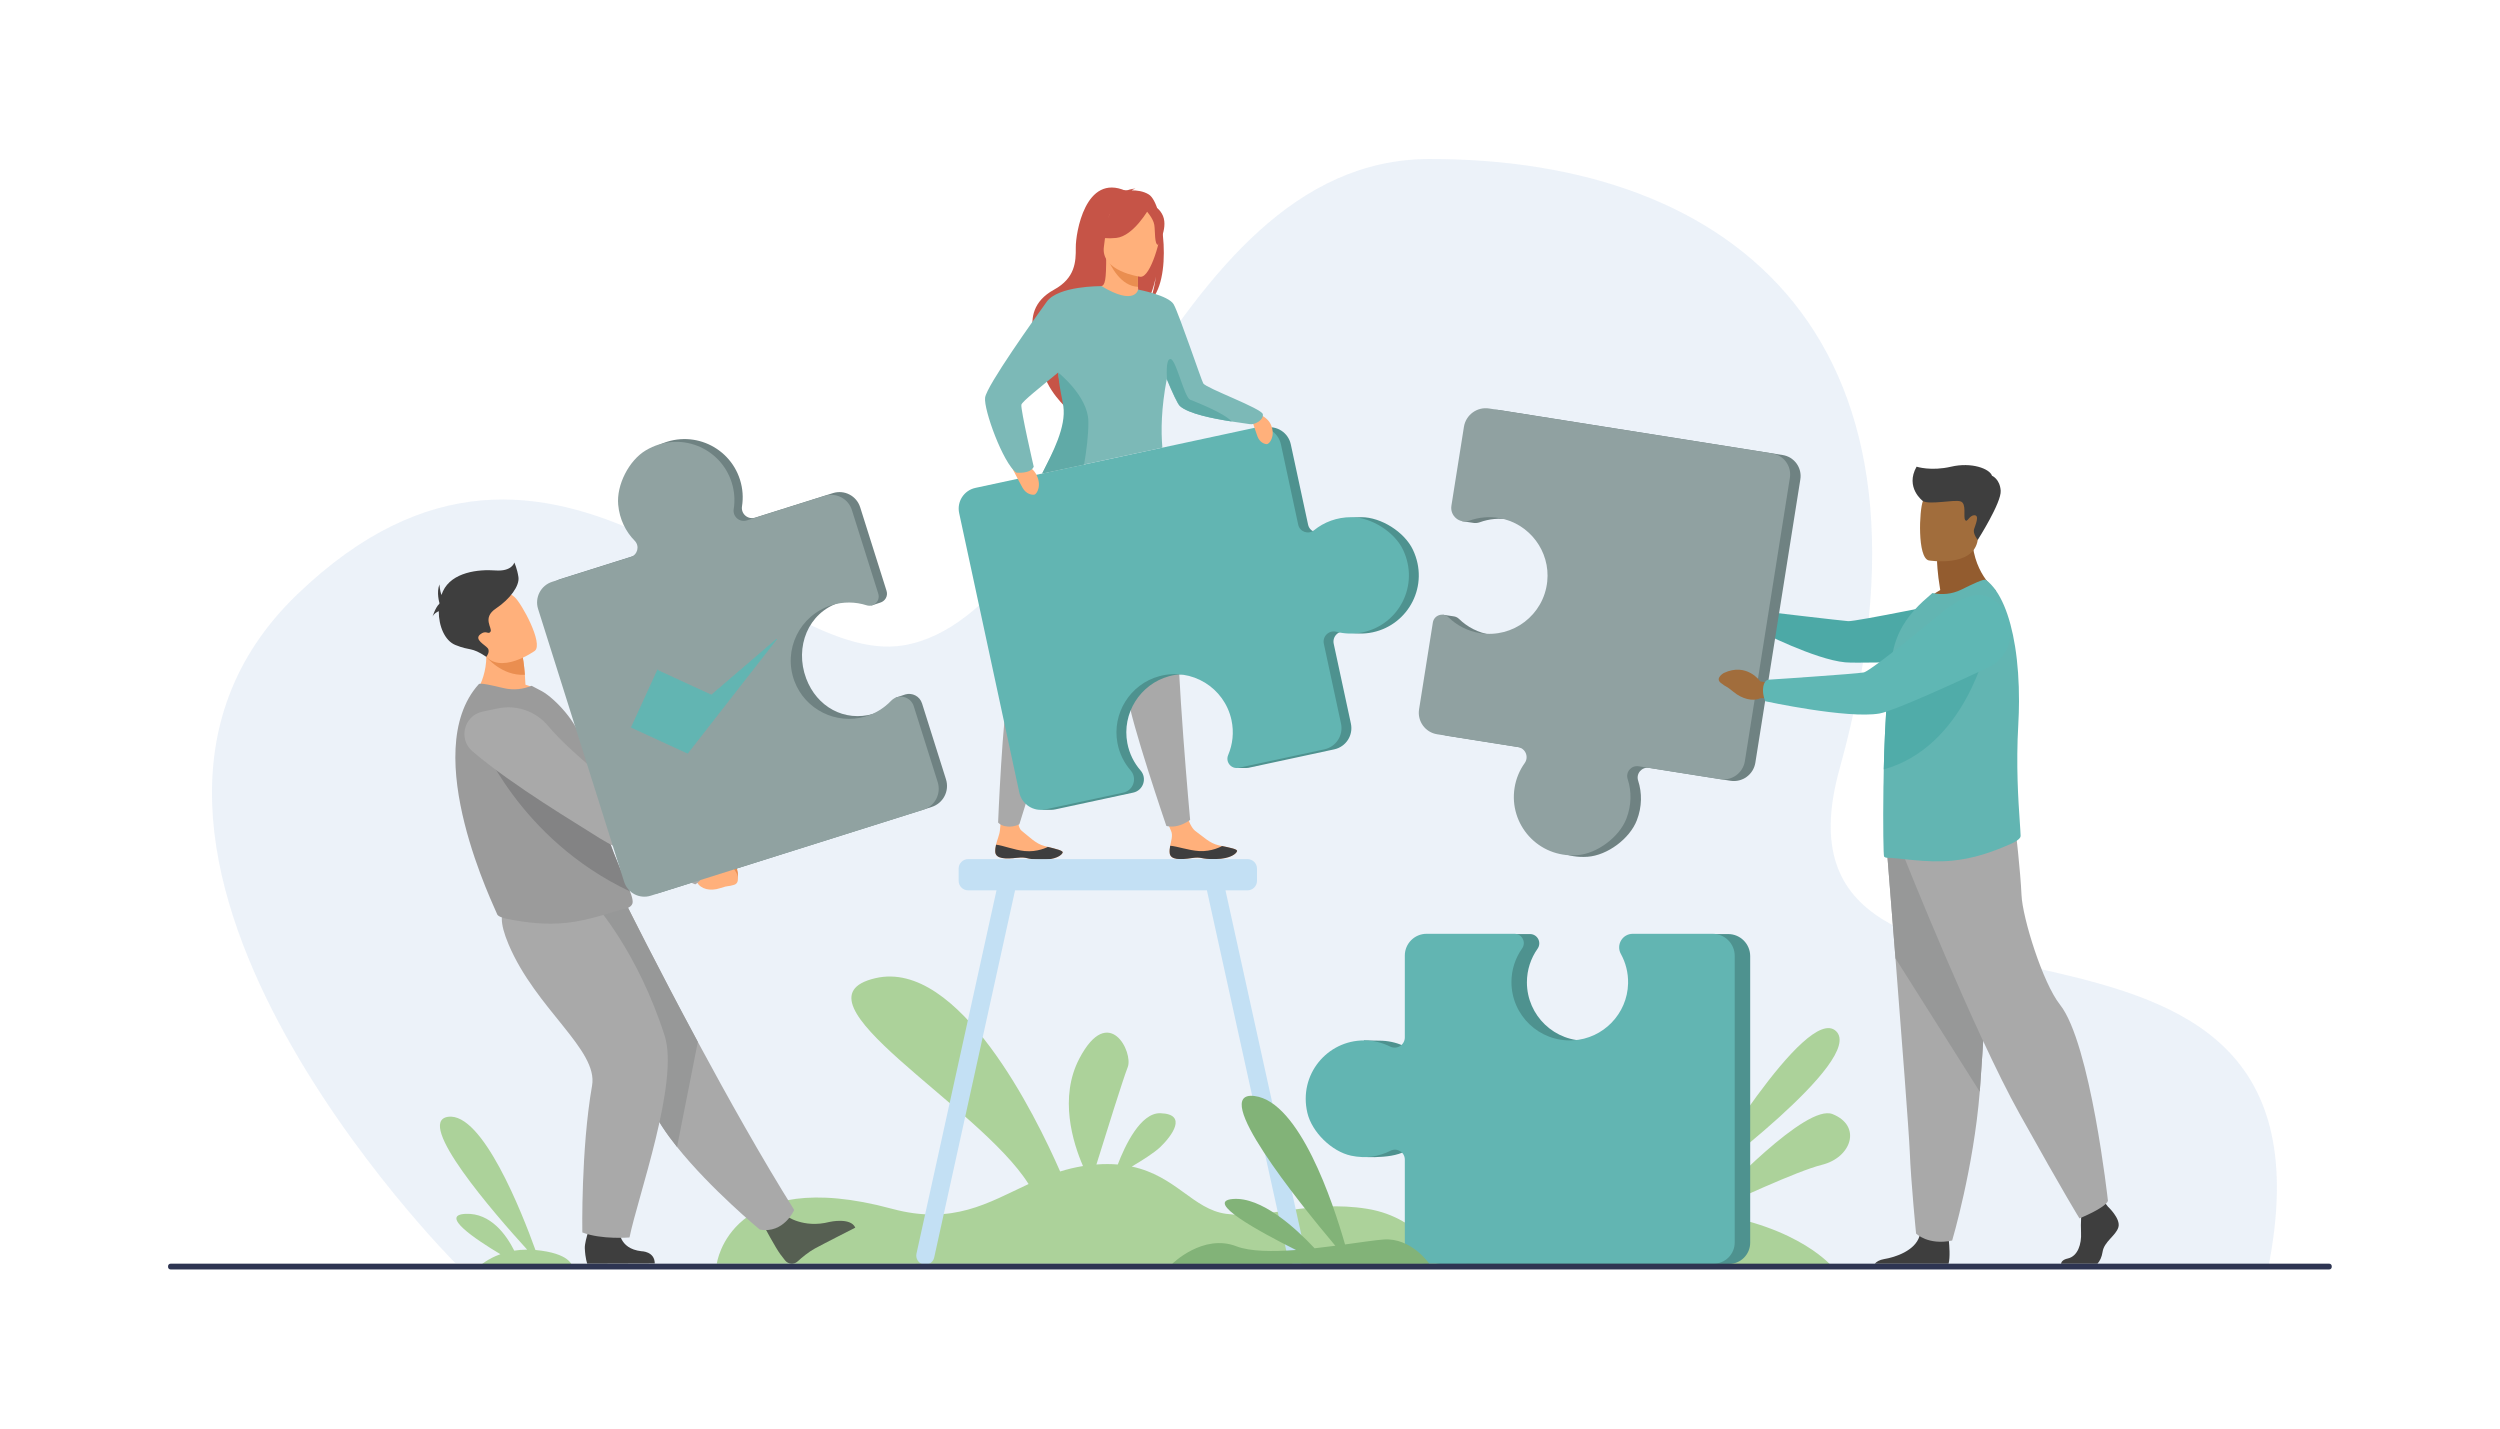 <svg width="3967" height="2267" viewBox="0 0 3967 2267" fill="none" xmlns="http://www.w3.org/2000/svg">
<path d="M722.548 2004.35C722.548 2004.35 59.31 1340.53 471.188 943.637C883.064 546.733 1208.6 1061.99 1433.73 1024.03C1718.71 975.976 1841.95 253.013 2267.95 252.32C2752.65 251.547 3108.43 538.08 2918.92 1220.48C2779.15 1723.79 3739.89 1311.63 3598.79 2014.13L722.548 2004.35" fill="#EBF2F9" fill-opacity="0.93"/>
<path d="M2169.12 1918.09C2078.96 1903.57 2010.89 1935.16 1945.44 1926.08C1893.24 1918.84 1866.04 1866.04 1795.89 1851.08C1812.57 1841.24 1832.01 1828.93 1841.31 1819.99C1859.36 1802.6 1885.28 1767.83 1841.31 1766.45C1809.67 1765.47 1785.01 1818.17 1773.68 1847.83C1763.29 1846.96 1752.05 1846.89 1739.8 1847.8C1754.28 1801.13 1782.52 1710.81 1789.43 1693.47C1798.81 1669.85 1759.35 1591.13 1712.83 1679.48C1680.19 1741.44 1702.35 1813.05 1718.49 1850.29C1705.75 1852.35 1693.72 1855.31 1682.23 1858.91C1643.79 1771.19 1521.48 1521.12 1388.91 1552.2C1244.37 1586.07 1554.03 1754.19 1632.12 1878.83C1568.32 1908.4 1512.27 1944.32 1415.36 1918.09C1157.84 1848.37 1137.42 2005.24 1137.42 2005.24L2288.23 2005.63C2288.23 2005.63 2259.28 1932.6 2169.12 1918.09" fill="#ACD29A"/>
<path d="M1856.07 1353.64C1857.24 1364.71 1872.92 1364.31 1890.63 1361.65C1908.33 1359 1903.76 1363.65 1928.67 1363.17C1953.56 1362.69 1961.88 1354.19 1962.96 1350.59C1963.93 1347.4 1951.85 1345.13 1938.92 1342.44C1937.29 1342.11 1935.67 1341.75 1934.03 1341.4C1919.45 1338.2 1909.51 1327.7 1896.83 1318.66C1884.8 1310.09 1876.71 1270.85 1876.71 1270.85L1841.31 1270.64C1841.31 1270.64 1852.43 1306.13 1858.23 1318.47C1861.63 1325.73 1858 1335.05 1856.85 1342.04C1856.24 1345.84 1855.64 1349.73 1856.07 1353.64" fill="#FFB07B"/>
<path d="M1890.63 1361.65C1908.33 1359 1903.76 1363.65 1928.67 1363.17C1953.56 1362.69 1961.88 1354.19 1962.96 1350.59C1963.93 1347.4 1951.85 1345.13 1938.92 1342.44L1938.77 1342.68C1938.77 1342.68 1923.04 1351.81 1902.47 1350.44C1885.71 1349.32 1868.43 1342.91 1856.85 1342.04C1856.24 1345.84 1855.64 1349.73 1856.07 1353.64C1857.24 1364.71 1872.92 1364.31 1890.63 1361.65" fill="#3E3E3E"/>
<path d="M1579.28 1351.88C1580.05 1362.99 1595.72 1363.19 1613.52 1361.2C1631.32 1359.21 1626.57 1363.69 1651.48 1364.15C1676.37 1364.61 1685 1356.41 1686.23 1352.87C1687.31 1349.71 1675.33 1347 1662.51 1343.81C1660.89 1343.43 1659.28 1343 1657.67 1342.59C1643.21 1338.84 1633.67 1327.97 1621.33 1318.46C1609.65 1309.45 1619.27 1272.08 1619.27 1272.08L1592.4 1259.39C1592.4 1259.39 1588.71 1297.91 1586.71 1317.39C1585.89 1325.37 1581.92 1333.39 1580.52 1340.33C1579.76 1344.11 1579.01 1347.96 1579.28 1351.88" fill="#FFB07B"/>
<path d="M1613.52 1361.2C1631.32 1359.21 1626.57 1363.69 1651.48 1364.15C1676.37 1364.61 1685 1356.41 1686.23 1352.87C1687.31 1349.71 1675.33 1347 1662.51 1343.81L1662.36 1344.05C1662.36 1344.05 1646.28 1352.59 1625.77 1350.43C1609.07 1348.68 1592.04 1341.63 1580.52 1340.33C1579.76 1344.11 1579.01 1347.96 1579.28 1351.88C1580.05 1362.99 1595.72 1363.19 1613.52 1361.2" fill="#3E3E3E"/>
<path d="M1639.63 797.213C1639.63 797.213 1632.19 833.24 1624.73 1015.96C1624.73 1015.96 1610.91 1049.79 1600.88 1091.16C1590.85 1132.53 1583.79 1305.14 1583.79 1305.14C1583.79 1305.14 1587.79 1310.9 1599.92 1311.63C1609.83 1312.22 1617.55 1307.88 1617.55 1307.88C1617.55 1307.88 1687.24 1081.8 1721.16 994.031C1755.09 906.253 1774.97 780.933 1774.97 780.933L1639.63 797.213Z" fill="#A9A9A9"/>
<path d="M1723.45 812.64C1723.45 812.64 1728.95 849.013 1785.21 1023.01C1785.21 1023.01 1783.96 1059.54 1788.88 1101.82C1793.8 1144.1 1850.76 1310.56 1850.76 1310.56C1850.76 1310.56 1858.32 1313.19 1869.67 1310.19C1880.21 1307.41 1888.49 1301.06 1888.49 1301.06C1888.49 1301.06 1866.65 1063.14 1868.09 969.049C1869.53 874.96 1844.79 750.507 1844.79 750.507L1723.45 812.64" fill="#A9A9A9"/>
<path d="M1823.11 308.72C1814.28 303.107 1803.44 302 1795.8 302.067C1797.87 300.147 1801.76 299.6 1801.76 299.6C1797.07 298.653 1786.31 302.813 1786.31 302.813C1721.95 274.24 1706.79 370.36 1707.05 392.88C1707.29 415.4 1706.17 441.253 1672.4 459.747C1605.96 496.147 1656.89 568.027 1656.89 568.027C1644.93 602.347 1689.21 644.387 1689.21 644.387C1688.45 626.16 1772.12 510.053 1817.23 483.56C1828.64 468.44 1833.8 440.987 1834.19 438.813C1831.25 460.653 1826.89 472.76 1823.2 479.52C1861.88 447.333 1846.48 323.587 1823.11 308.72" fill="#C65447"/>
<path d="M1809.08 471.12C1809.31 471.227 1787.99 482.307 1771.93 477.92C1756.84 473.8 1746.97 454.227 1747.19 454.187C1753.57 452.92 1755.43 444.134 1755.28 406.387L1758.17 406.96L1805.01 416.24L1806.76 416.574C1806.76 416.574 1805.65 431.867 1805.61 446.28C1805.6 449.32 1805.65 452.32 1805.76 455.134C1806.08 463.494 1807.01 470.147 1809.08 471.12" fill="#FFB07B"/>
<path d="M1805.61 446.28C1805.6 449.32 1805.65 452.32 1805.76 455.133C1778.52 454.04 1762.81 422.88 1756.88 409.213L1805.01 416.24L1806.76 416.573C1806.76 416.573 1805.65 431.867 1805.61 446.28Z" fill="#EA8E50"/>
<path d="M1753.16 401.667C1753.16 401.667 1738.91 379.16 1735.49 359.907C1733.04 346.16 1740.04 295.227 1791.24 302.56C1791.24 302.56 1806.11 304.027 1820.08 313.467C1831.2 320.974 1847.24 337.174 1829.29 381.627L1824.64 396.64L1753.16 401.667Z" fill="#C65447"/>
<path d="M1809.63 439.213C1809.63 439.213 1745.84 430.787 1751.71 391.147C1757.57 351.507 1753.28 323.72 1794.25 327.427C1835.23 331.134 1840.88 347.427 1842.15 361.134C1843.4 374.84 1826.36 440.387 1809.63 439.213" fill="#FFB07B"/>
<path d="M1823.37 330.774C1823.37 330.774 1799.03 374.68 1771.27 377.56C1743.51 380.454 1732.99 371.56 1732.99 371.56C1732.99 371.56 1755.92 358.334 1764.41 330.534C1764.41 330.534 1813.53 306.694 1823.37 330.774" fill="#C65447"/>
<path d="M1818.49 333.907C1818.49 333.907 1829.96 346.227 1831.63 356.787C1833.29 367.36 1831.63 388.347 1837.79 388.547C1837.79 388.547 1855.61 358.894 1843.53 338.814C1830.72 317.534 1818.49 333.907 1818.49 333.907" fill="#C65447"/>
<path d="M2242.05 872.44C2228.67 844.107 2191.47 820.653 2160.13 820.64C2136.99 820.64 2116.57 828.533 2100.77 841.4C2091.73 848.76 2078.12 843.907 2075.67 832.52L2048.23 705.067C2044.23 686.48 2025.92 674.654 2007.33 678.654L1563.45 774.187C1545.29 778.094 1533.75 795.987 1537.65 814.147L1633.08 1257.54C1635.81 1270.22 1645.12 1279.79 1656.64 1283.47L1650.81 1285.12H1668.05L1668.19 1285.09C1670.29 1285.03 1672.43 1284.79 1674.57 1284.33L1684.23 1282.25L1798.16 1257.73C1814.15 1254.29 1820.63 1234.95 1809.89 1222.62C1799.51 1210.71 1792.04 1195.96 1788.87 1179.25C1779.89 1132.15 1809.01 1085.51 1855.28 1072.97C1906.75 1059.03 1958.72 1091.15 1969.8 1142.61C1973.96 1161.97 1971.73 1181.22 1964.52 1198.15C1961.72 1204.72 1964.03 1211.55 1968.84 1215.45L1962.2 1218.69L1977.6 1218.68V1218.68C1978.75 1218.71 1979.93 1218.61 1981.15 1218.35L2117.17 1189.07C2135.77 1185.07 2147.6 1166.75 2143.6 1148.16L2116.33 1021.49C2113.81 1009.77 2124.51 999.5 2136.12 1002.48C2149.55 1005.93 2163.96 1006.4 2178.43 1003.29C2235.35 991.035 2268.63 928.733 2242.05 872.44" fill="#4E928F"/>
<path d="M2144.45 820.64C2121.31 820.64 2100.89 828.533 2085.09 841.4C2076.07 848.76 2062.44 843.907 2059.99 832.52L2032.56 705.067C2028.56 686.48 2010.25 674.654 1991.67 678.654L1547.79 774.187C1529.63 778.094 1518.07 795.987 1521.99 814.147L1617.41 1257.54C1621.47 1276.39 1640.04 1288.39 1658.89 1284.33L1782.48 1257.73C1798.47 1254.29 1804.96 1234.95 1794.21 1222.62C1783.84 1210.71 1776.37 1195.96 1773.19 1179.25C1764.23 1132.15 1793.33 1085.51 1839.61 1072.97C1891.08 1059.03 1943.05 1091.15 1954.12 1142.61C1958.29 1161.97 1956.05 1181.22 1948.84 1198.15C1944.16 1209.15 1953.79 1220.86 1965.48 1218.35L2101.51 1189.07C2120.09 1185.07 2131.92 1166.75 2127.92 1148.16L2100.67 1021.49C2098.13 1009.77 2108.83 999.5 2120.44 1002.48C2133.87 1005.93 2148.28 1006.4 2162.76 1003.29C2219.68 991.035 2252.95 928.733 2226.37 872.44C2212.99 844.107 2175.8 820.653 2144.45 820.64Z" fill="#62B5B2"/>
<path d="M1982.04 652.08C1982.04 652.08 2009.73 656.613 2016.99 674.613C2024.24 692.627 2014.11 704.813 2010.21 704.773C2006.32 704.733 1998.84 701.853 1995.35 692.507C1991.84 683.173 1982.04 652.08 1982.04 652.08" fill="#FFB07B"/>
<path d="M1600.88 732.414C1600.88 732.414 1631.96 732.374 1643.15 750.747C1654.32 769.12 1645.45 784.28 1641.19 784.934C1636.92 785.587 1628.23 783.787 1622.72 774.214C1617.21 764.64 1600.88 732.414 1600.88 732.414Z" fill="#FFB07B"/>
<path d="M1982.81 672.973C1980.07 672.387 1968.01 670.973 1952.69 668.56C1924.47 664.133 1885.13 656.333 1871.93 644.16C1868.36 640.853 1860.03 622.667 1851.37 601.813C1842.63 647.973 1842.13 683.387 1844.45 710.347L1653.73 751.387C1670.08 718.333 1695.4 677.333 1690.65 644.16C1688.89 631.867 1682.15 614.987 1679.63 596.027C1679.43 594.4 1679.24 592.76 1679.09 591.107C1652.35 613.133 1621.45 637.427 1620.71 642.28C1619.48 650.427 1640.31 740.587 1640.31 740.587C1635.13 752.493 1612.67 749.987 1612.67 749.987C1591.63 734.96 1560.67 649.787 1563.15 630.92C1565.63 612.053 1642.37 504.52 1660.95 478.827C1679.29 453.427 1746.28 454.067 1747.89 454.08H1747.91C1747.92 454.08 1747.92 454.08 1747.93 454.08C1801.2 486.067 1806 459.48 1806 459.48C1806 459.48 1854.07 468.613 1862.32 482.813C1870.59 497.013 1906.81 604.68 1909.37 608.467C1914.73 616.4 2002.29 648.12 2003.87 657.307C2005.45 666.493 1990.67 674.64 1982.81 672.973Z" fill="#7CB9B7"/>
<path d="M1720.23 737.147L1653.73 751.387C1670.29 718.413 1692.05 677.36 1687.29 644.387C1685.52 632.08 1681.52 617.52 1679.6 598.467C1679.41 596.64 1679.09 591.107 1679.09 591.107C1679.09 591.107 1726.19 628.173 1727.01 668.28C1727.45 689.093 1723.81 716.307 1720.23 737.147Z" fill="#60AAA7"/>
<path d="M1954.45 668.8C1925.89 664.373 1886.07 656.573 1872.71 644.4C1869.09 641.08 1860.65 622.88 1851.89 602C1851.89 602 1848.83 568.44 1857.6 569.693C1866.37 570.947 1879.28 630.466 1888.49 634.226C1896.73 637.6 1942.31 655.093 1954.45 668.8Z" fill="#60AAA7"/>
<path d="M3361.47 1947.36C3357.44 1960.93 3338.85 1969.97 3336.35 1986.56C3335.12 1994.65 3332.11 2000.93 3328.27 2005.25H3270.4C3270.99 2002.07 3273.52 1998.64 3281.04 1997C3297.12 1993.48 3303.17 1974 3302.19 1955.91C3301.76 1948.33 3301.96 1939.68 3302.33 1932.2C3302.84 1921.84 3303.69 1913.71 3303.69 1913.71L3337.85 1905.67L3341.44 1910.28L3344.88 1914.72C3344.88 1914.72 3365.48 1933.8 3361.47 1947.36Z" fill="#3E3E3E"/>
<path d="M3092 2005.25H2974.92C2977.57 2002.15 2982.07 1999.15 2989.68 1997.91C3007.69 1994.99 3038.89 1984.53 3045.85 1961.49C3046.08 1960.76 3046.28 1960 3046.45 1959.23C3051.97 1934.61 3092.17 1966.77 3092.17 1966.77C3092.17 1966.77 3092.29 1967.76 3092.48 1969.43C3093.19 1976.36 3094.75 1995.16 3092 2005.25" fill="#3E3E3E"/>
<path d="M2994.47 1353.03C2994.47 1353.03 3000.56 1429.19 3007.75 1520.73C3017.49 1645.09 3029.21 1797.85 3030.37 1826.79C3032.39 1877.04 3040.43 1957.41 3040.43 1957.41C3040.43 1957.41 3059.51 1976.51 3097.71 1968.47C3097.71 1968.47 3131.73 1853.72 3141.47 1732.32C3141.61 1730.32 3141.76 1728.32 3141.92 1726.32C3150.96 1602.72 3165.01 1342.48 3165.01 1342.48L2994.47 1353.03Z" fill="#A9A9A9"/>
<path d="M2994.47 1353.03C2994.47 1353.03 3000.56 1429.19 3007.75 1520.73L3141.47 1732.32C3141.61 1730.32 3141.76 1728.32 3141.92 1726.32C3150.96 1602.72 3165.01 1342.48 3165.01 1342.48L2994.47 1353.03" fill="#979898"/>
<path d="M3022.33 1362.07C3022.33 1362.07 3132.36 1637.89 3204.71 1767.51C3277.05 1897.13 3299.67 1933.31 3299.67 1933.31C3299.67 1933.31 3341.12 1916.72 3344.88 1905.41C3344.88 1905.41 3317.21 1655.17 3268.77 1594.17C3241.39 1559.71 3209.23 1456.27 3207.72 1420.09C3206.21 1383.92 3197.93 1312.33 3197.93 1312.33L3022.33 1362.07" fill="#A9A9A9"/>
<path d="M3078.77 936.312C3073.88 907.427 3073.72 890.307 3073.72 890.307L3129.55 845.32C3127.48 907.174 3167.12 936.927 3167.12 936.927C3167.12 936.927 3092.72 973.546 3049.72 959.983C3049.72 959.983 3060.31 946.452 3078.77 936.312" fill="#935C2F"/>
<path d="M3060.57 889.28C3060.57 889.28 3131.6 901.08 3138.27 856.747C3144.93 812.4 3158.59 784.067 3113.52 774.653C3068.47 765.253 3057.09 780.84 3051.27 795.093C3045.44 809.36 3042.28 885.08 3060.57 889.28" fill="#A16D3C"/>
<path d="M2811.15 980.691L2796.03 971.329C2796.03 971.329 2777.17 943.5 2744.97 960.791C2744.97 960.791 2732.23 968.921 2740.77 975.732C2749.35 982.54 2747.04 978.693 2758.89 988.557C2770.76 998.42 2786.09 1001.94 2796 996.507L2808.69 995.307L2811.15 980.691Z" fill="#A16D3C"/>
<path d="M2793.2 983.607C2797.09 971.423 2798.95 970.348 2798.95 970.348C2798.95 970.348 2921.21 984.796 2932.75 985.648C2944.27 986.502 3104.36 953.518 3104.36 953.518L3179.95 1045.31C3179.95 1045.31 2957.08 1053.71 2927.92 1050.98C2879.72 1046.46 2792.31 1001.59 2792.31 1001.59C2792.31 1001.59 2790.13 993.176 2793.2 983.607Z" fill="#4CA9A6"/>
<path d="M3206.32 1326.42C3206.53 1331.16 3196.77 1336.36 3192.53 1338.27C3160.61 1352.57 3130.89 1362.52 3097.31 1365.75C3057.47 1369.84 3010.39 1360.88 2994.24 1361.09C2992.51 1361.09 2991.01 1360.45 2989.72 1359.37C2988.64 1358.51 2987.77 1309.84 2988.64 1248.49C2988.64 1246.12 2988.64 1243.53 2988.85 1241.16V1240.31C2988.92 1233.91 2989.01 1227.42 2989.16 1220.87C2989.56 1202.93 2990.23 1184.53 2991.01 1166.23C2992.17 1139.26 2993.77 1112.75 2996 1089.27C2998.32 1064.75 3001.25 1043.5 3005 1028.44C3013.61 993.776 3033.43 970.944 3051.51 954.151L3066.36 941.029C3081.21 944.037 3096.95 943.172 3112.65 935.428C3129.67 927.027 3148.19 917.987 3151.19 920.133C3174.15 937.296 3189.6 976.245 3197.52 1025.75C3201.79 1052.39 3203.87 1082.08 3203.75 1113.08C3203.71 1124.97 3203.33 1137.04 3202.65 1149.22C3198.81 1214.6 3202.75 1271.28 3205 1304.23C3205.65 1313.7 3206.17 1321.24 3206.32 1326.42" fill="#62B5B2"/>
<path d="M2828.77 722.04L2379.65 650.707C2360.55 647.68 2342.61 660.693 2339.57 679.787L2319.69 804.973C2318.77 810.773 2320.25 827.067 2320.25 827.067L2336.44 829.48C2337.36 829.68 2338.29 829.813 2339.24 829.893C2342.17 830.133 2345.23 829.76 2348.28 828.667C2363.17 823.267 2379.67 821.627 2396.44 824.707C2443.72 833.373 2476.8 877.493 2471.76 925.293C2466.16 978.464 2417.31 1015.43 2365.19 1007.15C2345.57 1004.04 2328.39 994.976 2315.17 982.101C2312.61 979.604 2309.52 978.285 2306.41 977.965L2289.47 975.423L2268.37 1128.13C2265.39 1146.96 2278.23 1164.65 2297.07 1167.64L2425.36 1188.02C2437.24 1189.9 2442.97 1203.62 2435.97 1213.39C2427.89 1224.7 2422.24 1238.01 2419.91 1252.67C2410.75 1310.33 2456.95 1363.99 2519.2 1359.52C2550.55 1357.28 2585.95 1330.99 2597.31 1301.69C2605.69 1280.05 2605.69 1258.1 2599.39 1238.67C2595.77 1227.57 2605.25 1216.58 2616.79 1218.42L2745.88 1238.92C2764.71 1241.91 2782.4 1229.07 2785.39 1210.25L2856.79 760.627C2859.71 742.24 2847.17 724.96 2828.77 722.04Z" fill="#6F8282"/>
<path d="M3152.84 1024.42C3152.84 1024.42 3118.41 1185.08 2989.16 1220.87C2989.56 1202.93 2990.23 1184.53 2991.01 1166.23C2992.17 1139.26 2993.77 1112.75 2996 1089.27C2998.31 1088.08 3000.47 1087.15 3002.45 1086.5C3046.31 1072.04 3152.84 1024.42 3152.84 1024.42" fill="#50ACA9"/>
<path d="M2580.69 1299.18C2589.08 1277.55 2589.09 1255.6 2582.79 1236.17C2579.17 1225.06 2588.64 1214.08 2600.19 1215.91L2729.28 1236.41C2748.11 1239.4 2765.79 1226.57 2768.77 1207.74L2840.19 758.12C2843.11 739.733 2830.56 722.453 2812.17 719.533L2363.04 648.2C2343.95 645.173 2326.01 658.187 2322.97 677.28L2303.09 802.467C2300.52 818.667 2316.25 831.733 2331.68 826.16C2346.56 820.76 2363.07 819.133 2379.84 822.2C2427.12 830.867 2460.19 874.987 2455.16 922.787C2449.56 975.957 2400.71 1012.92 2348.57 1004.64C2328.97 1001.53 2311.79 992.471 2298.56 979.593C2289.97 971.227 2275.53 975.989 2273.65 987.832L2251.77 1125.62C2248.79 1144.45 2261.63 1162.14 2280.45 1165.13L2408.76 1185.51C2420.63 1187.4 2426.37 1201.11 2419.37 1210.89C2411.28 1222.19 2405.63 1235.5 2403.31 1250.16C2394.15 1307.82 2440.35 1361.48 2502.6 1357.01C2533.95 1354.77 2569.35 1328.48 2580.69 1299.18" fill="#90A1A1"/>
<path d="M2811.67 1084.27L2793.2 1081.22C2793.2 1081.22 2772.15 1050.75 2735.45 1067.84C2735.45 1067.84 2720.91 1075.98 2730.53 1083.6C2740.15 1091.22 2737.59 1087.02 2750.92 1098.03C2764.24 1109.05 2781.6 1113.45 2792.87 1108.06L2807.27 1107.31L2811.67 1084.27Z" fill="#A16D3C"/>
<path d="M2797.55 1093.66C2798.15 1080.07 2805.39 1078.62 2805.39 1078.62C2805.39 1078.62 2945.27 1069.37 2957.33 1067.03C2969.4 1064.69 3080.81 972.377 3080.81 972.377C3080.81 972.377 3123.89 933.654 3154.08 946.72C3180.32 958.075 3188.53 980.476 3189.85 1001.08C3191.43 1025.63 3177.57 1048.58 3155.28 1058.99C3105.25 1082.36 3005.19 1128.23 2982.4 1132.19C2931.68 1141 2801.31 1112.77 2801.31 1112.77C2801.31 1112.77 2797.08 1104.33 2797.55 1093.66Z" fill="#5FB7B4"/>
<path d="M3051.27 795.093C3051.27 795.093 3022.44 773.72 3041.24 740.52C3041.24 740.52 3063.91 748.027 3096.12 740.52C3128.33 733 3157.16 743.653 3160.92 754.92C3160.92 754.92 3173.45 759.947 3174.71 778.733C3175.96 797.533 3138.27 856.747 3138.27 856.747C3138.27 856.747 3130.21 846.72 3132.4 839.827C3134.6 832.933 3141.49 817.587 3133.03 817.587C3124.57 817.587 3121.76 830.12 3118.31 825.107C3114.87 820.093 3121.13 799.107 3111.11 795.653C3101.08 792.213 3062.55 801.44 3051.27 795.093Z" fill="#3E3E3E"/>
<path d="M2071.56 1989.25L1944.6 1412.81H1979.55C1987.84 1412.81 1994.61 1406.04 1994.61 1397.75V1378.28C1994.61 1370 1987.84 1363.23 1979.55 1363.23H1536.23C1527.95 1363.23 1521.17 1370 1521.17 1378.28V1397.75C1521.17 1406.04 1527.95 1412.81 1536.23 1412.81H1581.23L1454.27 1989.25C1452.56 1997 1457.48 2004.75 1465.2 2006.45C1472.93 2008.17 1480.65 2003.23 1482.36 1995.48L1610.69 1412.81H1915.13L2043.47 1995.48C2045.17 2003.23 2052.89 2008.17 2060.61 2006.45C2068.35 2004.75 2073.27 1997 2071.56 1989.25" fill="#C3E0F4"/>
<path d="M2913.48 1636.24C2866.48 1591.13 2697.32 1875.77 2697.32 1875.77C2697.32 1875.77 2960.47 1681.36 2913.48 1636.24Z" fill="#ACD29A"/>
<path d="M2907.84 1767.83C2866.24 1751.19 2733.29 1891.35 2703.35 1923.71C2680.44 1920.67 2655.31 1918.69 2627.76 1918.2C2417.24 1914.44 2321.75 2009.79 2321.75 2009.79L2909.01 2011.79C2909.01 2011.79 2857 1945.73 2709.41 1924.55C2745.48 1907.52 2852.13 1857.91 2890.92 1848.37C2937.92 1836.81 2954.83 1786.61 2907.84 1767.83" fill="#ACD29A"/>
<path d="M2742.2 1482.15H2615.44C2599.04 1482.15 2588.6 1499.73 2596.53 1514.08C2604.19 1527.95 2577.24 1648.07 2520.47 1651.2C2467.08 1654.15 2422.91 1611.55 2422.91 1558.77C2422.91 1538.92 2429.16 1520.52 2439.8 1505.45C2446.72 1495.65 2439.75 1482.15 2427.76 1482.15H2288.24C2269.17 1482.15 2253.72 1497.6 2253.72 1516.67C2253.72 1516.67 2241.07 1666.41 2230.32 1661.04C2219.24 1655.51 2206.89 1652.13 2193.83 1651.47L2193.84 1651.45H2193.71C2192.15 1651.37 2190.59 1651.33 2189 1651.33C2187.43 1651.33 2164.45 1650.93 2164.45 1650.93L2160.97 1835.99L2180.92 1836.2C2199.88 1835.63 2216.35 1833.85 2230.99 1826.4C2241.39 1821.09 2253.72 1828.72 2253.72 1840.4V1971.12C2253.72 1990.17 2269.17 2005.63 2288.23 2005.63H2743.48C2762.11 2005.63 2777.2 1990.53 2777.2 1971.91V1517.15C2777.2 1497.81 2761.53 1482.15 2742.2 1482.15Z" fill="#4E928F"/>
<path d="M2143.87 1833.83C2166.56 1838.72 2188.23 1835.28 2206.43 1826C2216.84 1820.69 2229.17 1828.33 2229.17 1840.01V1970.72C2229.17 1989.79 2244.63 2005.24 2263.68 2005.24H2718.93C2737.56 2005.24 2752.65 1990.15 2752.65 1971.52V1516.76C2752.65 1497.43 2736.99 1481.75 2717.65 1481.75H2590.89C2574.49 1481.75 2564.05 1499.33 2571.99 1513.69C2579.64 1527.56 2583.85 1543.6 2583.44 1560.64C2582.29 1608.69 2543.92 1648.28 2495.92 1650.81C2442.53 1653.61 2398.36 1611.16 2398.36 1558.39C2398.36 1538.53 2404.61 1520.13 2415.25 1505.07C2422.17 1495.27 2415.2 1481.75 2403.21 1481.75H2263.69C2244.63 1481.75 2229.17 1497.21 2229.17 1516.28V1646.19C2229.17 1658.21 2216.52 1666.03 2205.77 1660.65C2193.33 1654.44 2179.31 1650.93 2164.45 1650.93C2106.08 1650.93 2060.33 1704.99 2074.51 1765.77C2081.64 1796.37 2113.15 1827.21 2143.87 1833.83Z" fill="#62B5B2"/>
<path d="M825.724 2007.79L907.545 2008.39C907.545 2008.39 904.699 1988.59 849.62 1983.48C828.267 1924.17 765.536 1764.61 711.063 1772.15C657.279 1779.6 784.657 1925.99 836.477 1982.91C829.145 1982.92 822.311 1983.51 816.003 1984.52C803.52 1959.67 778.768 1924.53 739.044 1926.13C696.768 1927.84 754.364 1966.45 794.017 1990.16C773.932 1997.36 763.085 2007.33 763.085 2007.33L824.795 2007.79C825.521 2008.17 825.915 2008.39 825.915 2008.39C825.915 2008.39 825.851 2008.17 825.724 2007.79" fill="#ACD29A"/>
<path d="M1118.06 1346.61L1130.17 1356.44C1130.17 1356.44 1163.29 1344.56 1170.76 1383.92C1170.76 1383.92 1172.75 1400.69 1162.13 1400.72C1151.5 1400.76 1155.89 1398.89 1140.84 1399.33C1125.8 1399.77 1113.33 1391.84 1111.12 1379.63L1103.93 1369.28L1118.06 1346.61" fill="#EA8E50"/>
<path d="M1116.69 1367.71C1126.35 1357.63 1125.57 1350.17 1125.57 1350.17C1125.57 1350.17 1013.73 1258.6 1002.39 1251.14C994.657 1246.06 912.289 1173.03 873.786 1128.52C854.689 1106.44 831.032 1115.01 803.966 1122.77L781.677 1129.17C754.762 1136.89 747.762 1174.53 769.846 1192.82C832.04 1244.34 935.503 1302.28 954.86 1314.46C1002.92 1344.69 1096.99 1380.61 1096.99 1380.61C1096.99 1380.61 1108.4 1376.37 1116.69 1367.71" fill="#1E3D70"/>
<path d="M1247.59 1929.35C1247.59 1929.35 1274.73 1949.68 1316.32 1938.95C1316.32 1938.95 1349.85 1931.29 1357.2 1948.03C1357.2 1948.03 1305.78 1974.15 1292.76 1981.29C1282.96 1986.68 1272.72 1995.17 1265.48 2001.75C1259.76 2006.95 1250.84 2006.24 1245.96 2000.24C1243.69 1997.47 1241.1 1994.15 1238.27 1990.31C1230.34 1979.56 1211.86 1944.85 1211.86 1944.85L1247.59 1929.35Z" fill="#3E3E3E" fill-opacity="0.77"/>
<path d="M1260.26 1919.96C1260.26 1919.96 1243.73 1958.07 1205.58 1951.07C1205.58 1951.07 1127.73 1886.77 1074.33 1819.99C1056.99 1798.29 1042.22 1776.33 1033.54 1756.24C998.133 1674.25 902.556 1551.97 841.788 1490L993.825 1435C993.825 1435 1042.52 1532.96 1107.32 1653.29C1154.01 1739.99 1209.05 1838.31 1260.26 1919.96Z" fill="#A9A9A9"/>
<path d="M1107.32 1653.29L1074.33 1819.99C1056.99 1798.29 1042.22 1776.33 1033.54 1756.24C998.133 1674.25 902.556 1551.97 841.788 1490L993.825 1435C993.825 1435 1042.52 1532.96 1107.32 1653.29Z" fill="#979898"/>
<path d="M982.645 1950.97C982.645 1950.97 980.988 1981.37 1017.85 1985.44C1017.85 1985.44 1038.92 1985.55 1038.98 2004.89L931.836 2005.24C931.836 2005.24 928.725 1997.43 927.97 1980.71C927.39 1967.87 940.417 1934.29 940.417 1934.29L982.645 1950.97Z" fill="#3E3E3E"/>
<path d="M943.957 1435C943.957 1435 1011.69 1509.43 1054.68 1643.51C1078.07 1716.45 1011.81 1899.88 998.888 1963.6C998.888 1963.6 954.433 1967.37 924.037 1955.63C924.037 1955.63 921.728 1824 939.505 1722.55C949.453 1665.77 850.325 1601.12 807.011 1498.53C777.544 1428.75 813.392 1429.93 857.447 1428.25L943.957 1435Z" fill="#A9A9A9"/>
<path d="M865.769 1102.96C828.085 1124.24 750.94 1104.62 750.94 1104.62C750.94 1104.62 782.269 1068.8 768.033 1011.12L797.621 1026.14L829.404 1042.28C829.404 1042.28 831.457 1052.47 832.887 1070.77C833.251 1075.48 833.576 1080.74 833.801 1086.49C853.149 1092.36 865.769 1102.96 865.769 1102.96" fill="#FFB07B"/>
<path d="M1003.95 1431.16C1003.95 1437.77 996.32 1440.95 994.699 1441.27C979.501 1444.05 937.063 1460.56 898.832 1464.35C866.641 1467.72 836.753 1464.51 803.919 1457.92C799.572 1457.04 789.364 1454.29 788.639 1450.13C787.733 1445.57 661.989 1193.79 759.741 1085.63C762.036 1083.09 781.332 1087.66 798.977 1091.85C815.273 1095.72 830.221 1093.56 843.571 1088.21L860.119 1096.92C880.44 1108.24 918.893 1148.47 923.392 1180.04C925.677 1196.09 934.859 1207.98 937.515 1222.11C938.501 1227.33 939.509 1232.43 940.535 1237.41C942.537 1247.16 944.603 1256.44 946.725 1265.27C952.473 1289.14 958.543 1309.7 964.503 1327.46C970.844 1346.31 977.064 1361.99 982.62 1375.11C989.827 1392.12 995.917 1404.84 999.723 1414.57C1002.41 1421.43 1003.95 1426.8 1003.95 1431.16" fill="#9B9B9B"/>
<path d="M999.723 1414.57C822.22 1330.94 760.747 1170.36 760.747 1170.36C760.747 1170.36 904.963 1223.55 940.535 1237.41C942.537 1247.16 944.603 1256.44 946.725 1265.27C952.473 1289.14 958.543 1309.7 964.503 1327.46C970.844 1346.31 977.064 1361.99 982.62 1375.11C989.827 1392.12 995.917 1404.84 999.723 1414.57" fill="#838384"/>
<path d="M1501.11 1236.71L1463.08 1116.15C1459.39 1104.44 1447.28 1098.9 1436.69 1101.87L1436.67 1101.88C1436.11 1102.04 1435.55 1102.23 1435 1102.44L1421.67 1106.89C1421.67 1106.89 1400.79 1128.39 1385.81 1132.72C1339.76 1146.05 1296.05 1121.5 1279.25 1076.61C1260.56 1026.67 1282.24 971.831 1332.44 956C1349.61 950.584 1383.41 960.677 1383.41 960.677L1396.99 956.168C1404.36 953.927 1409.41 945.975 1406.79 937.628L1364.93 804.933C1359.21 786.787 1339.88 776.72 1321.74 782.44L1198.17 821.413C1186.73 825.013 1175.51 815.333 1177.4 803.493C1179.58 789.8 1178.69 775.413 1174.24 761.293C1156.73 705.76 1091.6 678.453 1038.03 710.173C1011.07 726.133 991.189 765.36 994.105 796.56C996.26 819.613 1006.03 839.2 1020.32 853.72C1028.48 862.027 1024.92 876.053 1013.81 879.547L889.48 918.76C871.351 924.48 861.289 943.813 867.007 961.943L1003.57 1394.97C1009.15 1412.68 1028.04 1422.51 1045.75 1416.92L1478.31 1280.51C1496.69 1274.71 1506.91 1255.1 1501.11 1236.71Z" fill="#6F8282"/>
<path d="M1103.57 1366.11L1118.91 1371.73C1118.91 1371.73 1149.63 1350.01 1168.75 1385.33C1168.75 1385.33 1175.67 1400.76 1164.72 1404.11C1153.77 1407.47 1157.75 1404.31 1142.36 1409.44C1126.97 1414.56 1111.81 1410.87 1106 1399.88L1095.57 1392.23L1103.57 1366.11" fill="#FFB07B"/>
<path d="M1116.2 1387.8C1121.87 1373 1124.46 1366.29 1124.46 1366.29C1124.46 1366.29 1008.56 1271.82 996.749 1263.72C988.7 1258.2 908.585 1198.31 869.527 1151.64C850.151 1128.49 819.601 1117.91 790.055 1124.11L765.725 1129.21C736.347 1135.37 726.801 1172.56 749.591 1192.09C813.776 1247.12 922.031 1310.94 942.215 1324.21C992.323 1357.16 1103.15 1403.33 1103.15 1403.33C1103.15 1403.33 1111.75 1399.41 1116.2 1387.8Z" fill="#A9A9A9"/>
<path d="M832.887 1070.77C795.831 1072.85 771.732 1042.25 771.732 1042.25C771.732 1042.25 788.485 1032.97 797.621 1026.14L829.404 1042.28C829.404 1042.28 831.457 1052.47 832.887 1070.77" fill="#EA8E50"/>
<path d="M848.675 1032.72C848.675 1032.72 792.527 1073.02 767.972 1037.66C743.417 1002.31 719.633 983.701 754.444 956.48C789.256 929.253 805.665 937.86 816.731 947.665C827.797 957.472 862.647 1021.33 848.675 1032.72" fill="#FFB07B"/>
<path d="M822.663 915.733C820.649 902.147 816.12 892.587 816.12 892.587C816.12 892.587 812.596 907.187 785.921 905.173C759.248 903.16 716.971 907.787 702.877 938.188C701.98 940.123 701.181 942.115 700.472 944.151C697.92 937.412 697.305 927.307 697.305 927.307C692.237 940.399 697.305 956.768 697.305 956.768H697.307C697.232 957.244 697.168 957.723 697.099 958.201C691.213 963.179 686.268 978.649 686.268 978.649C688.045 974.337 692.377 971.52 696.241 969.785C696.121 993.437 705.712 1016.56 722.548 1023.44C747.168 1033.51 746.972 1025.83 771.732 1042.25C771.732 1042.25 778.372 1034.01 773.844 1028.48C769.312 1022.94 752.201 1014.89 761.764 1006.83C771.327 998.783 774.849 1007.84 778.372 1002.31C781.896 996.768 764.281 980.663 786.928 965.565C809.577 950.467 824.676 929.32 822.663 915.733" fill="#3E3E3E"/>
<path d="M2268.08 2005.45C2268.08 2005.45 2239.68 1963.48 2195.25 1966.87C2181.75 1967.89 2159.8 1971.19 2134.31 1974.69C2115.08 1907.6 2062.09 1748.13 1990.61 1739.15C1917.63 1729.99 2060.47 1907.33 2118.88 1976.77C2108.23 1978.17 2097.16 1979.55 2086 1980.76C2055.07 1947.73 2001.17 1898.81 1956.17 1902.57C1911.07 1906.35 1995.52 1952.99 2056.49 1983.49C2019.08 1986.29 1983.61 1985.99 1961.95 1977.61C1908.87 1957.09 1860.08 2005.45 1860.08 2005.45H2268.08" fill="#82B378"/>
<path d="M3696.11 2014.35H270.563C268.424 2014.35 266.673 2012.6 266.673 2010.45V2009.13C266.673 2006.99 268.424 2005.24 270.563 2005.24H3696.11C3698.24 2005.24 3700 2006.99 3700 2009.13V2010.45C3700 2012.6 3698.24 2014.35 3696.11 2014.35Z" fill="#2E3552"/>
<path d="M980.947 800.947C983.101 824 992.871 843.587 1007.16 858.107C1015.33 866.413 1011.77 880.427 1000.66 883.933L876.323 923.147C858.193 928.867 848.131 948.199 853.848 966.329L990.409 1399.36C995.995 1417.07 1014.88 1426.89 1032.6 1421.31L1465.15 1284.9C1483.55 1279.1 1493.75 1259.49 1487.95 1241.1L1449.92 1120.53C1445 1104.94 1425.15 1100.28 1413.87 1112.13C1402.99 1123.57 1388.99 1132.38 1372.65 1137.11C1326.6 1150.43 1277.44 1125.8 1260.63 1080.91C1241.95 1030.97 1269.08 976.216 1319.28 960.385C1338.16 954.431 1357.53 954.86 1375.07 960.461C1386.45 964.101 1397.23 953.419 1393.63 942.013L1351.77 809.307C1346.05 791.173 1326.72 781.107 1308.58 786.827L1185.01 825.8C1173.58 829.4 1162.35 819.72 1164.24 807.88C1166.42 794.187 1165.54 779.8 1161.08 765.68C1143.57 710.147 1078.44 682.84 1024.88 714.547C997.907 730.52 978.029 769.747 980.947 800.947Z" fill="#90A2A1"/>
<path d="M1091.09 1195.23L1001.86 1154.17L1043.29 1063.61L1128.81 1102.96L1232.51 1014.01L1091.09 1195.23Z" fill="#62B5B2"/>
<path d="M1043.86 1062.37L1043.29 1063.61M1043.29 1063.61L1001.86 1154.17L1091.09 1195.23L1232.51 1014.01L1128.81 1102.96L1043.29 1063.61Z" stroke="#62B5B2"/>
</svg>
